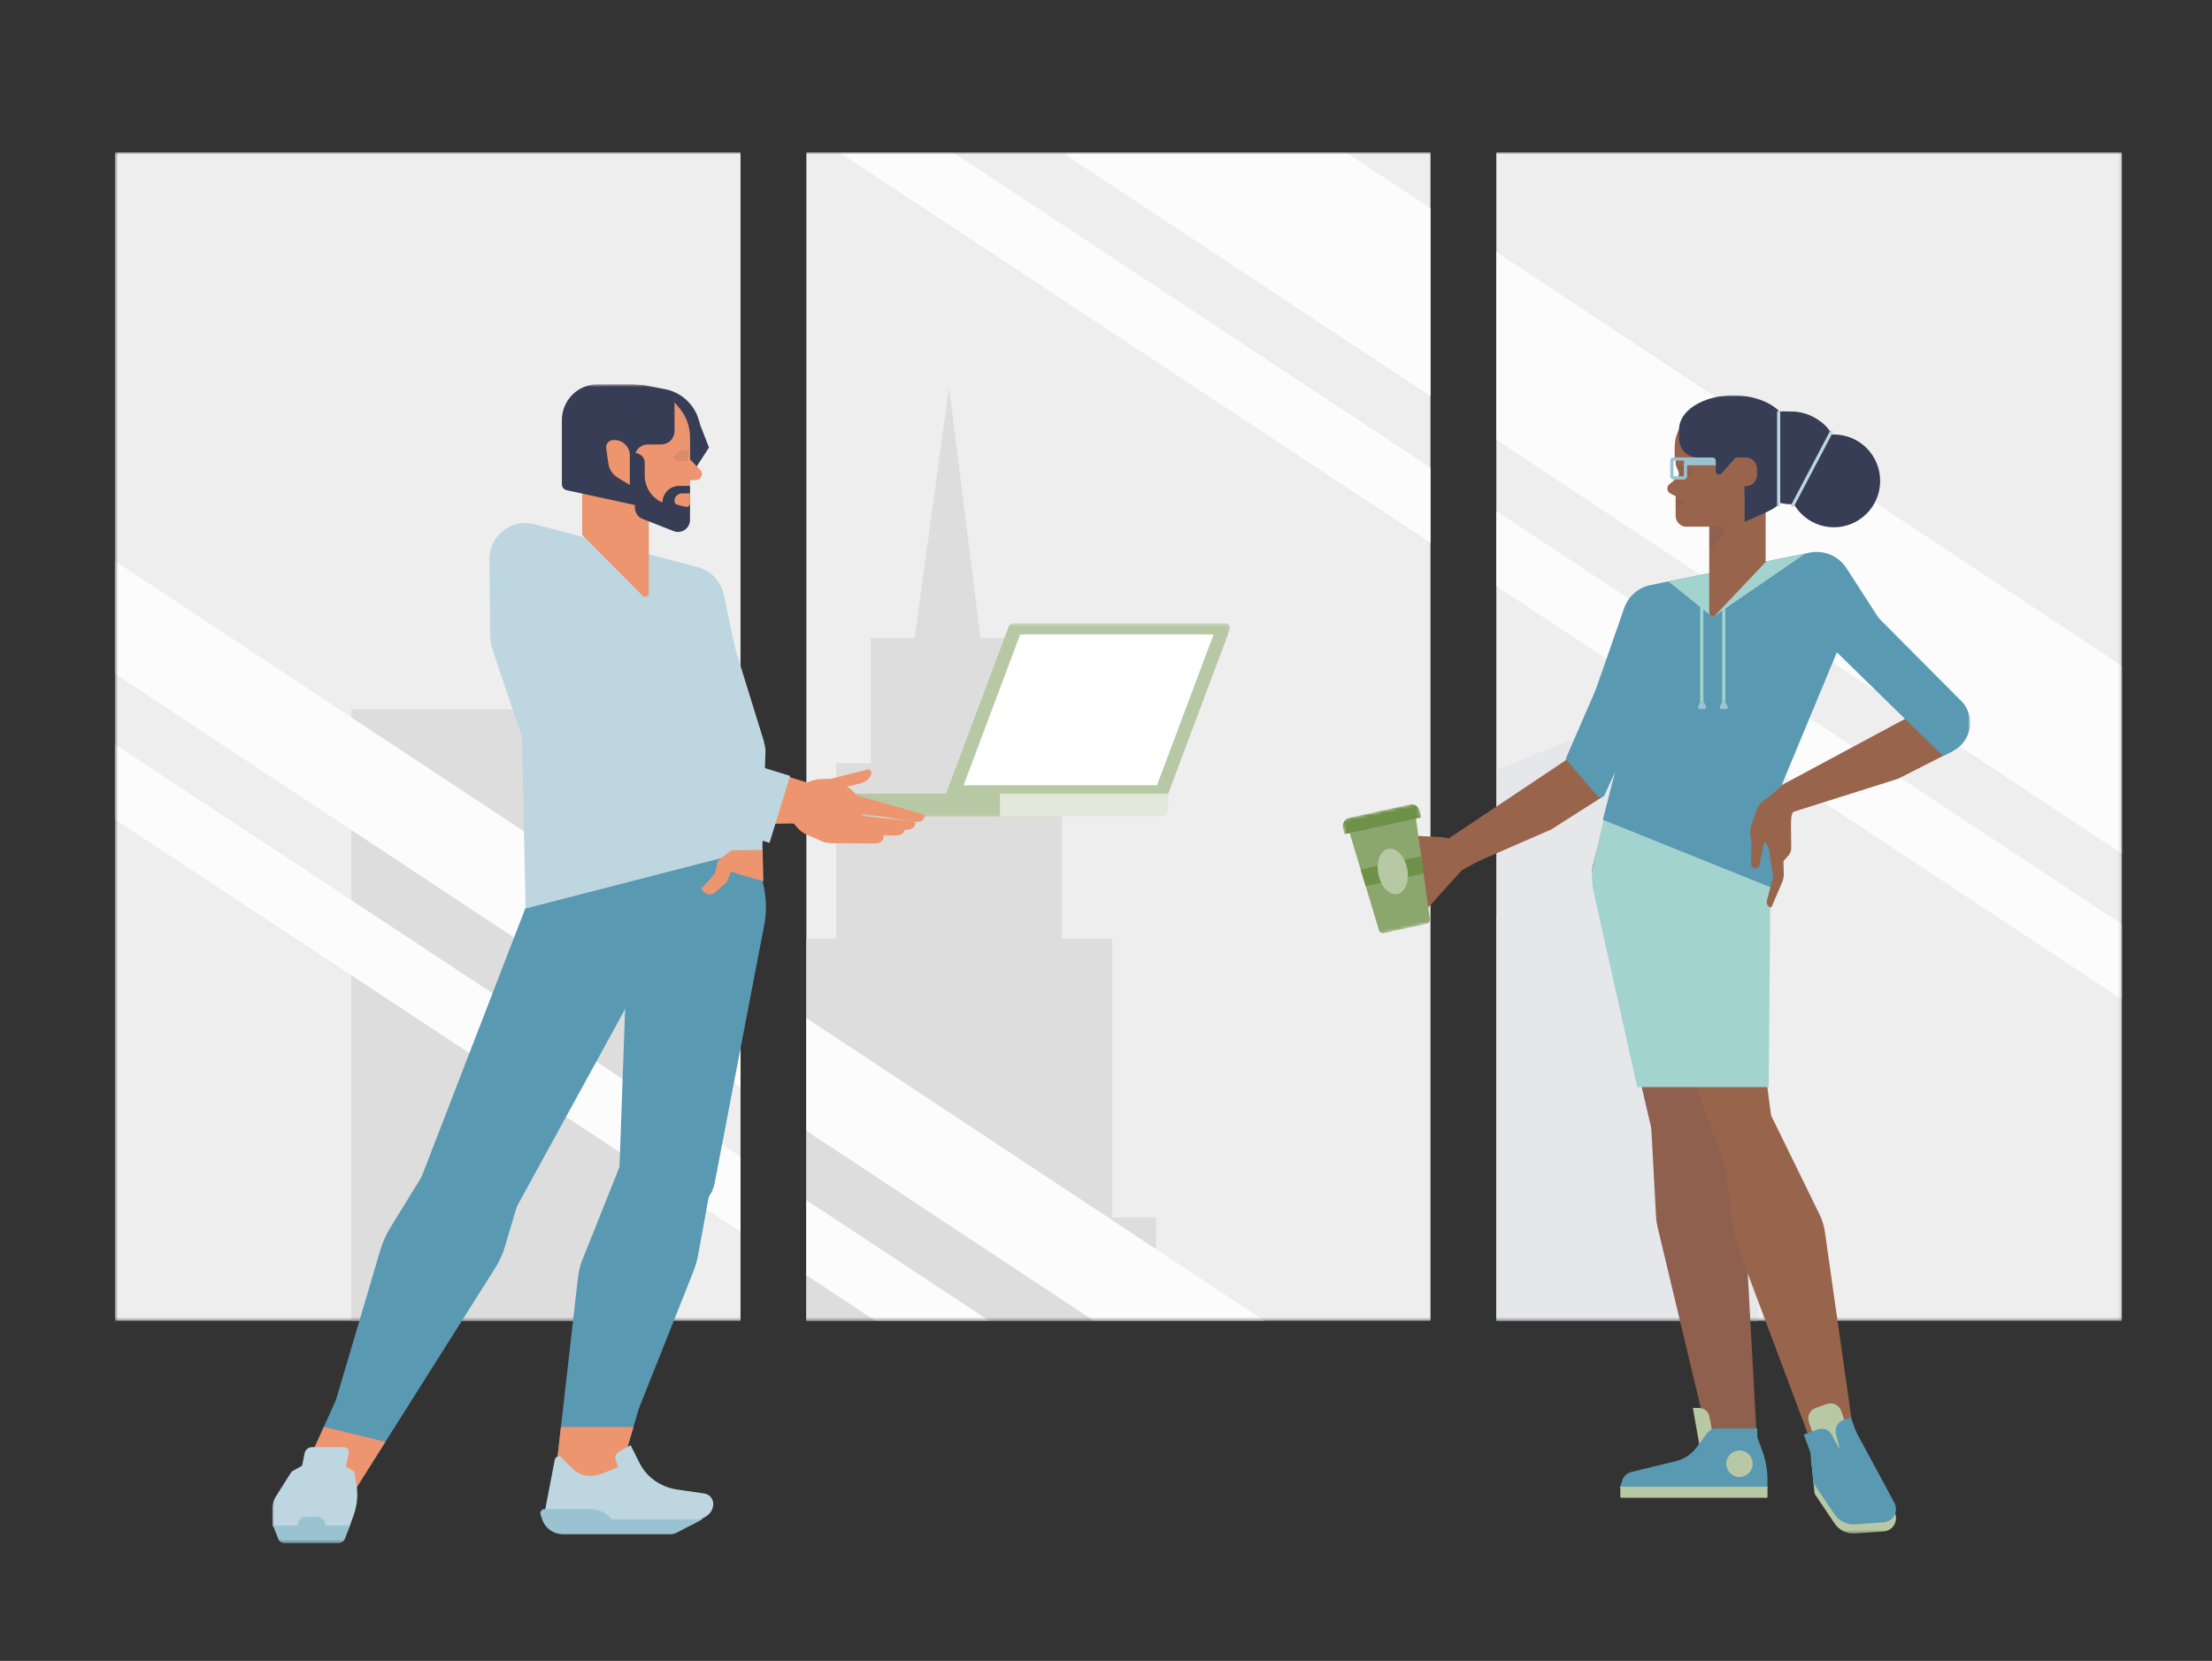 <?xml version="1.0" encoding="UTF-8"?>
<svg xmlns="http://www.w3.org/2000/svg" width="666" height="500" viewBox="0 0 666 500" fill="none">
  <rect x="0" y="0" width="666" height="500" fill="#333333" stroke="none"/>
  <mask id="mask0_425_6399" style="mask-type:luminance" maskUnits="userSpaceOnUse" x="34" y="45" width="605" height="353">
    <path d="M34.582 45.826H638.901V397.621H34.582V45.826Z" fill="white"></path>
  </mask>
  <g mask="url(#mask0_425_6399)">
    <path d="M34.582 45.826H222.959V397.621H34.582V45.826ZM242.788 45.826H430.693V397.621H242.788V45.826ZM450.524 45.826H638.901V397.621H450.524V45.826Z" fill="#EEEEEE"></path>
    <path d="M164.358 233.845V213.533H105.789V397.621H192.829V233.845H164.358ZM334.854 366.497V282.557H319.746V229.741H309.359V192.014H295.196L285.753 116.562L275.367 192.014H262.147V229.741H251.76V282.557H242.789V397.621H348.074V366.497H334.854Z" fill="#DDDDDD"></path>
    <path d="M516.148 275.955V231.626L483.208 218.461L450.996 231.626V275.955H450.523V397.621H529.368V275.955H516.148Z" fill="#E6E7EB"></path>
    <path d="M222.959 293.376L34.582 168.888V202.813L222.959 327.302V293.376ZM242.788 306.48V340.406L329.367 397.621H380.706L242.788 306.48ZM430.694 62.717L405.162 45.826H321.407L320.878 46.618L430.694 119.27V62.717ZM450.524 75.835V132.389L638.901 257.016V200.455L450.524 75.835ZM222.959 348.23L34.582 224.053V246.661L222.959 370.837V348.23ZM242.788 361.301V383.908L263.59 397.621H297.886L242.788 361.301ZM430.694 140.772L286.885 45.826H252.647L430.694 163.379V140.772ZM450.524 153.864V176.47L638.901 300.844V278.237L450.524 153.864Z" fill="#FCFCFD"></path>
  </g>
  <mask id="mask1_425_6399" style="mask-type:luminance" maskUnits="userSpaceOnUse" x="233" y="187" width="138" height="59">
    <path d="M233.666 187.625H370.407V245.842H233.666V187.625Z" fill="white"></path>
  </mask>
  <g mask="url(#mask1_425_6399)">
    <path d="M351.408 239.775H284.539L303.793 188.473C303.887 188.224 304.055 188.009 304.275 187.858C304.496 187.706 304.758 187.625 305.027 187.625H369.09C369.302 187.625 369.511 187.676 369.699 187.772C369.887 187.869 370.048 188.01 370.17 188.181C370.291 188.353 370.368 188.551 370.395 188.759C370.422 188.966 370.397 189.177 370.324 189.374L351.408 239.775Z" fill="#B7C8A4"></path>
    <path d="M348.355 236.41H290.115L307.163 190.99H365.403L348.355 236.41Z" fill="white"></path>
    <path d="M299.996 245.842H349.134C349.832 245.842 350.501 245.568 350.994 245.081C351.488 244.594 351.765 243.934 351.765 243.245V238.924H299.996V245.842Z" fill="#E2E9DA"></path>
    <path d="M236.297 245.842H301.074V238.924H233.666V243.245C233.666 243.934 233.943 244.594 234.437 245.081C234.93 245.568 235.599 245.842 236.297 245.842Z" fill="#B7C8A4"></path>
  </g>
  <mask id="mask2_425_6399" style="mask-type:luminance" maskUnits="userSpaceOnUse" x="81" y="115" width="198" height="350">
    <path d="M81.963 115.686H278.554V464.57H81.963V115.686Z" fill="white"></path>
  </mask>
  <g mask="url(#mask2_425_6399)">
    <path d="M174.033 384.423L170.144 418.575L168.818 430.209L168.092 436.563L167.879 438.444L167.188 444.522L166.845 447.52L166.322 452.08L166.294 452.341L173.03 452.528C174.623 452.574 176.313 452.622 177.871 452.672C178.753 452.695 179.587 452.723 180.345 452.746C182.288 452.805 183.69 452.855 183.867 452.87L184.032 452.306L184.503 450.705L188.21 438.125L192.366 424.015L208.667 383.004C209.37 381.237 209.896 379.404 210.239 377.533L216.979 340.745L191.052 339.963L175.824 378.086C174.875 380.21 174.27 382.352 174.033 384.423ZM148.992 381.897L127.415 416.048L120.066 427.683L116.052 434.037L114.864 435.918L111.023 441.996L109.129 444.994L106.252 449.554L106.085 449.815L99.21 450.002C97.582 450.048 95.856 450.096 94.261 450.146C93.362 450.169 92.507 450.197 91.732 450.22C89.746 450.279 88.306 450.329 88.117 450.344L88.373 449.78L89.096 448.179L94.771 435.599L101.137 421.489L114.491 376.404C115.214 373.963 116.256 371.628 117.59 369.461L136.817 338.218L163.327 337.436L151.93 375.558C151.294 377.684 150.3 379.826 148.992 381.897Z" fill="#5999B2"></path>
    <path d="M249.5 237.642L214.005 226.43L203.734 239.89L217.964 248.209L243.462 247.837L249.5 237.642ZM278.537 245.918C278.235 246.846 277.204 247.494 276.006 247.413L257.965 244.73L256.196 238.976L278.055 245.167C278.392 245.235 278.608 245.565 278.54 245.901L278.537 245.918Z" fill="#ED956E"></path>
    <path d="M275.655 247.864C275.517 248.831 274.614 249.647 273.419 249.773L255.186 250.243L252.453 244.881L275.052 247.209C275.395 247.218 275.666 247.504 275.656 247.848L275.655 247.864Z" fill="#ED956E"></path>
    <path d="M272.449 249.692C272.284 250.655 271.356 251.444 270.159 251.534L251.919 251.466L249.346 246.026L271.865 249.019C271.947 249.024 272.027 249.044 272.1 249.08C272.174 249.115 272.239 249.165 272.294 249.226C272.348 249.287 272.39 249.358 272.417 249.435C272.444 249.513 272.455 249.594 272.45 249.676L272.449 249.692Z" fill="#ED956E"></path>
    <path d="M266.083 252.065C265.918 253.028 264.989 253.817 263.793 253.907L250.33 253.857C248.9 253.852 247.5 253.442 246.294 252.674C245.087 251.906 244.122 250.812 243.51 249.518L242.98 248.398L265.5 251.392C265.581 251.396 265.661 251.417 265.735 251.453C265.808 251.488 265.874 251.538 265.928 251.599C265.983 251.66 266.025 251.731 266.052 251.808C266.078 251.885 266.09 251.967 266.085 252.049L266.083 252.065Z" fill="#ED956E"></path>
    <path d="M248.365 253.569L253.495 245.455C254.429 242.287 252.604 238.931 249.439 237.995L244.627 236.573C241.462 235.639 233.504 237.234 232.57 240.402L239.953 249.056C240.84 250.096 241.96 250.91 243.221 251.434L248.365 253.569Z" fill="#ED956E"></path>
    <path d="M239.318 237.466L253.917 241.778L252.823 241.392C252.536 241.289 252.274 241.126 252.057 240.913C251.839 240.7 251.67 240.442 251.561 240.157C251.453 239.872 251.407 239.567 251.427 239.263C251.448 238.959 251.534 238.663 251.679 238.395L251.687 238.357C252.038 237.72 252.649 237.263 253.361 237.109L256.769 236.385C257.633 236.211 258.433 235.805 259.085 235.211C259.517 234.792 259.866 234.307 260.013 233.807C260.092 233.54 260.115 233.271 260.064 233.002C260.039 232.886 259.99 232.777 259.919 232.682C259.849 232.587 259.759 232.508 259.655 232.45C259.552 232.393 259.438 232.358 259.32 232.348C259.202 232.338 259.083 232.354 258.972 232.393L248.581 235.017L246.026 235.081C244.458 235.113 242.92 235.519 241.541 236.265L239.467 237.395C239.417 237.42 239.369 237.443 239.318 237.466Z" fill="#ED956E"></path>
    <path d="M240.375 237.039L255.814 241.6L254.656 241.191C254.353 241.083 254.076 240.91 253.846 240.685C253.616 240.459 253.437 240.187 253.322 239.886C253.207 239.584 253.159 239.262 253.18 238.94C253.202 238.619 253.292 238.306 253.446 238.022L253.454 237.982C253.638 237.648 253.891 237.358 254.196 237.131C254.502 236.903 254.852 236.743 255.224 236.662L258.828 235.896C259.742 235.712 260.589 235.283 261.279 234.655C261.736 234.211 262.103 233.698 262.259 233.17C262.343 232.887 262.367 232.603 262.313 232.319C262.304 232.281 262.296 232.243 262.283 232.208C262.244 232.099 262.184 231.999 262.107 231.913C262.029 231.827 261.936 231.758 261.831 231.708C261.727 231.659 261.613 231.63 261.498 231.625C261.382 231.619 261.267 231.636 261.158 231.675L250.169 234.449L247.466 234.516C245.808 234.55 244.182 234.98 242.723 235.769L240.53 236.964C240.479 236.991 240.428 237.016 240.375 237.039Z" fill="#ED956E"></path>
    <path d="M240.976 241.564C239.595 246.251 242.578 251.263 247.641 252.758C252.703 254.253 257.927 251.666 259.309 246.978C260.69 242.291 257.707 237.279 252.644 235.784C247.582 234.289 242.358 236.876 240.976 241.564Z" fill="#ED956E"></path>
    <path d="M186.354 130.129H210.932C210.932 123.785 206.427 118.336 200.201 117.149L193.945 115.957C190.004 115.205 186.354 118.229 186.354 122.245L186.354 130.129Z" fill="#363D54"></path>
    <path d="M227.056 253.107L229.994 267.088C230.784 270.846 230.818 274.725 230.093 278.497L215.152 356.255C214.002 362.242 207.779 365.783 202.052 363.706C194.676 361.031 186.279 357.92 186.303 357.636L189.979 254.178L227.056 253.107Z" fill="#5999B2"></path>
    <path d="M210.583 253.107L211.658 267.55L198.747 284.567L155.267 363.845C155.267 363.845 125.443 358.143 125.638 357.636L165.629 254.179L210.583 253.107Z" fill="#5999B2"></path>
    <path d="M227.357 255.691L158.248 273.511L157.172 221.864L148.192 195.221C147.87 194.264 147.7 193.262 147.688 192.252L147.529 178.463L211.454 192.643L227.357 255.691Z" fill="#BDD6E0"></path>
    <path d="M190.734 429.553L188.21 438.126L184.501 450.704L184.032 452.307L183.867 452.869C183.69 452.855 182.288 452.805 180.345 452.747C179.585 452.722 178.752 452.697 177.869 452.671C176.312 452.621 174.622 452.573 173.028 452.526C169.413 452.425 166.294 452.342 166.294 452.342L166.319 452.079L166.842 447.522L167.185 444.524L167.877 438.444L168.093 436.564L168.818 430.211L168.894 429.554H190.734V429.553ZM116.051 434.038L114.866 435.918L111.024 441.998L109.131 444.996L106.252 449.553L106.086 449.816C106.086 449.816 102.903 449.899 99.212 450C97.583 450.047 95.86 450.094 94.263 450.145C93.365 450.17 92.512 450.195 91.733 450.221C89.747 450.279 88.309 450.329 88.121 450.343L88.373 449.781L89.098 448.178L94.772 435.6L97.5 429.553L116.051 434.038Z" fill="#ED956E"></path>
    <path d="M197.609 124.473V130.038H202.564V148.653H204.423L213.467 134.726L209.371 124.182L197.609 124.473Z" fill="#363D54"></path>
    <path d="M208.331 459.025L212.564 456.501C213.732 455.805 214.544 454.615 214.724 453.337C214.988 451.46 213.832 449.867 212.012 449.602L203.983 448.431C198.909 447.69 194.724 444.735 192.512 440.332L189.864 435.061L186.342 437.045C185.494 437.523 185.056 438.512 185.325 439.345L186.096 441.726L181.266 443.624C177.995 444.909 174.525 444.318 172.329 442.099L168.937 438.674C168.344 438.074 167.21 438.524 167.036 439.43L164.072 454.839L164.49 458.467L208.331 459.025Z" fill="#BDD6E0"></path>
    <path d="M162.741 455.851L163.245 457.376C164.151 460.12 166.663 461.87 169.693 461.87H201.907C202.526 461.87 203.158 461.711 203.74 461.407L211.436 457.39H184.91C184.441 457.39 184.015 457.206 183.725 456.878C182.266 455.231 180.129 454.309 177.769 454.309H163.937C163.144 454.308 162.505 455.133 162.741 455.851Z" fill="#9BC2D1"></path>
    <path d="M207.541 131.65L207.665 152.963C207.601 155.484 205.103 157.211 202.727 156.378L180.684 148.648L207.541 131.65Z" fill="#C78982"></path>
    <path d="M205.807 144.6L209.577 144.509C211.147 144.472 211.921 142.58 210.827 141.45L206.041 136.509L205.807 144.6Z" fill="#ED956E"></path>
    <path d="M195.076 118.367L194.591 118.354C193.607 118.33 192.653 118.698 191.939 119.377C191.226 120.056 190.811 120.991 190.786 121.976L190.463 134.877L207.648 135.309L207.739 131.695C207.919 124.515 202.249 118.547 195.076 118.367Z" fill="#C78982"></path>
    <path d="M221.292 194.977L217.907 178.96C217.492 176.996 216.54 175.186 215.156 173.733C213.773 172.279 212.013 171.24 210.073 170.731L160.93 157.818C154.025 156.004 147.289 161.266 147.372 168.412L147.642 191.941L162.509 198.808L221.292 194.977ZM231.688 253.752L187.202 240.029C180.929 238.094 177.41 231.435 179.344 225.155L179.87 223.444C180.157 222.513 180.624 221.647 181.245 220.896C181.866 220.145 182.629 219.524 183.489 219.069C184.35 218.613 185.292 218.331 186.262 218.24C187.231 218.149 188.209 218.249 189.139 218.536L237.898 233.577L231.688 253.752Z" fill="#BDD6E0"></path>
    <path d="M175.275 138.809H195.352V178.587C195.352 179.553 194.186 180.035 193.505 179.351L175.275 161.037V138.809Z" fill="#ED956E"></path>
    <path d="M207.398 146.56L196.625 146.291L196.969 132.581L207.742 132.853L207.398 146.56Z" fill="#C78982"></path>
    <path d="M190.498 115.694H185.397C179.823 115.694 175.305 120.218 175.305 125.797V151.054H207.745V132.96C207.746 123.424 200.023 115.694 190.498 115.694Z" fill="#ED956E"></path>
    <path d="M210.024 229.957L199.473 195.908L219.526 189.373L230.078 223.422L210.024 229.957Z" fill="#BDD6E0"></path>
    <path opacity="0.1" d="M207.513 135.578H205.045C204.903 135.578 204.762 135.606 204.631 135.661C204.5 135.715 204.381 135.795 204.281 135.895L203.253 136.924C202.571 137.606 203.053 138.772 204.017 138.772H207.004" fill="#363D54"></path>
    <path d="M194.121 139.349V143.175C194.121 144.901 194.626 146.589 195.574 148.031C196.522 149.472 197.871 150.604 199.455 151.287C199.455 150.629 199.584 149.977 199.835 149.369C200.087 148.761 200.456 148.209 200.92 147.744C201.385 147.278 201.937 146.909 202.545 146.657C203.152 146.406 203.803 146.276 204.46 146.276H207.745V156.529C207.745 159.071 205.188 160.817 202.823 159.887L193.452 156.205C192.778 155.94 192.199 155.478 191.79 154.879C191.382 154.28 191.164 153.572 191.164 152.847V136.391C191.552 136.39 191.937 136.467 192.295 136.616C192.654 136.764 192.98 136.982 193.255 137.257C193.529 137.532 193.747 137.858 193.896 138.217C194.044 138.576 194.121 138.961 194.121 139.349Z" fill="#363D54"></path>
    <path d="M203.972 151.987L206.454 152.561C206.609 152.596 206.769 152.597 206.924 152.561C207.078 152.526 207.223 152.457 207.347 152.358C207.471 152.259 207.571 152.134 207.64 151.991C207.709 151.848 207.745 151.691 207.745 151.533V148.529H205.366C204.754 148.529 204.167 148.772 203.734 149.205C203.302 149.638 203.059 150.226 203.059 150.838C203.059 151.387 203.437 151.863 203.972 151.987ZM217.086 261.595L229.847 265.306L229.599 255.27L220.603 255.544L217.086 261.595Z" fill="#ED956E"></path>
    <path d="M224.707 252.504L216.649 258.737C216.268 259.032 216.007 259.456 215.915 259.93L215.445 262.361C215.377 262.718 215.211 263.048 214.968 263.317L211.286 267.384C211.251 267.422 211.224 267.467 211.207 267.516C211.189 267.566 211.181 267.618 211.184 267.67C211.187 267.722 211.199 267.773 211.222 267.82C211.244 267.867 211.275 267.909 211.314 267.944L212.072 268.631C212.506 269.025 213.069 269.247 213.655 269.256C214.242 269.265 214.811 269.06 215.257 268.679L218.317 266.068C218.679 265.76 218.955 265.363 219.12 264.916L220.398 261.448L227.189 256.246L224.707 252.504Z" fill="#ED956E"></path>
    <path d="M82.036 459.593H105.238L106.517 456.022C107.55 453.136 107.832 450.034 107.336 447.009L106.678 443.004L97.269 437.695L87.802 443.004L83.07 450.492C82.328 451.668 81.942 453.034 81.962 454.425L82.036 459.593Z" fill="#BDD6E0"></path>
    <path d="M85.81 464.57H101.795C102.696 464.57 103.495 464.078 103.785 463.346L105.403 459.261H82.201L83.819 463.346C84.109 464.078 84.909 464.57 85.81 464.57Z" fill="#9BC2D1"></path>
    <path d="M93.879 435.647H103.532C104.527 435.647 105.172 436.455 104.972 437.452L103.099 446.783C102.899 447.78 101.93 448.588 100.934 448.588H91.281C90.286 448.588 89.641 447.781 89.841 446.783L91.714 437.452C91.914 436.455 92.882 435.647 93.879 435.647Z" fill="#BDD6E0"></path>
    <path d="M95.459 456.607H92.144C91.485 456.609 90.854 456.872 90.388 457.338C89.922 457.804 89.66 458.436 89.658 459.096C89.66 459.755 89.922 460.387 90.388 460.853C90.854 461.32 91.485 461.583 92.144 461.584H95.459C96.118 461.583 96.749 461.32 97.215 460.853C97.681 460.387 97.943 459.755 97.945 459.096C97.943 458.436 97.681 457.804 97.215 457.338C96.749 456.872 96.118 456.609 95.459 456.607Z" fill="#9BC2D1"></path>
    <path d="M219.176 255.959L208.989 226.3C208.476 224.805 208.436 223.189 208.873 221.671C209.311 220.154 210.205 218.808 211.435 217.817L214.262 215.538C215.047 214.906 215.949 214.434 216.917 214.15C217.884 213.867 218.897 213.776 219.899 213.885C220.901 213.993 221.872 214.298 222.757 214.782C223.641 215.266 224.421 215.92 225.053 216.706L228.775 221.335C229.943 222.788 230.543 224.616 230.464 226.479L229.522 255.889L219.176 255.959Z" fill="#BDD6E0"></path>
    <path d="M203.091 118.325V129.773C203.091 130.842 202.667 131.867 201.912 132.622C201.157 133.378 200.133 133.803 199.065 133.803H195.006C193.975 133.803 192.985 134.213 192.255 134.943C191.526 135.674 191.116 136.664 191.116 137.697V147.242C191.116 148.173 190.747 149.065 190.09 149.722C189.433 150.38 188.542 150.749 187.613 150.749C186.684 150.749 185.793 150.38 185.135 149.722L171.433 136.005C171.068 135.64 170.863 135.145 170.863 134.628C170.863 134.112 171.068 133.617 171.433 133.252L181.938 120.522C183.492 118.639 185.549 117.238 187.869 116.482C190.19 115.726 192.677 115.648 195.04 116.255L203.091 118.325Z" fill="#363D54"></path>
    <path d="M191.34 115.686H179.927C173.988 115.686 169.174 120.505 169.174 126.45V145.805C169.174 146.654 169.765 147.388 170.593 147.568L191.34 152.08V115.686Z" fill="#363D54"></path>
    <path d="M184.676 132.463H185.01C186.238 132.463 187.415 132.951 188.283 133.82C189.151 134.689 189.639 135.867 189.639 137.096V146.024L185.934 143.758C185.187 143.301 184.55 142.683 184.07 141.949C183.59 141.216 183.279 140.385 183.16 139.516L182.528 134.931C182.486 134.624 182.51 134.311 182.598 134.014C182.687 133.717 182.838 133.442 183.041 133.208C183.245 132.974 183.496 132.786 183.778 132.658C184.06 132.529 184.366 132.463 184.676 132.463Z" fill="#ED956E"></path>
  </g>
  <mask id="mask3_425_6399" style="mask-type:luminance" maskUnits="userSpaceOnUse" x="413" y="119" width="181" height="343">
    <path d="M413.215 119.012H593.18V461.659H413.215V119.012Z" fill="white"></path>
  </mask>
  <g mask="url(#mask3_425_6399)">
    <path d="M484.724 240.436L479.606 260.504C479.338 261.568 479.329 262.681 479.58 263.749L497.263 339.999C497.263 339.999 514.778 341.491 514.752 341.003L515.812 341.048L511.801 285.974L509.983 241.468L484.724 240.436Z" fill="#99644C"></path>
    <path d="M496.672 329.997L498.616 366.246C498.673 367.304 498.826 368.356 499.073 369.387L514.599 434.387C514.599 434.387 529.53 434.347 529.017 434.375L525.288 366.338C525.176 364.348 524.73 362.392 523.97 360.55L513.392 334.839L496.672 329.997Z" fill="#99644C"></path>
    <path opacity="0.1" d="M525.289 366.34C525.176 364.35 524.731 362.393 523.971 360.552L515.715 340.485L511.801 285.974L509.983 241.468L484.724 240.436L479.606 260.504C479.338 261.568 479.329 262.681 479.58 263.749L497.192 339.694L498.616 366.246C498.673 367.304 498.826 368.356 499.073 369.387L514.6 434.387C514.6 434.387 528.566 434.35 529.018 434.373L525.289 366.34Z" fill="#363D54"></path>
    <path d="M434.399 263.922L431.312 255.666L472.592 228.088L482.699 239.75L467 249.729L434.399 263.922Z" fill="#99644C"></path>
    <path d="M436.911 263.678L445.347 259.15L441.057 255.886L440.816 255.563C439.987 254.509 438.939 253.649 437.744 253.045C436.554 252.433 435.244 252.091 433.908 252.042L433.913 252.025L419.85 251.242C419.698 251.226 419.546 251.263 419.418 251.347C419.29 251.43 419.194 251.554 419.146 251.699C419.136 251.734 419.125 251.769 419.12 251.8C419.085 251.967 419.083 252.139 419.114 252.307C419.145 252.475 419.209 252.634 419.302 252.777C419.395 252.92 419.515 253.043 419.655 253.139C419.796 253.235 419.954 253.303 420.12 253.337L426.287 255.134C426.529 255.21 426.753 255.346 426.932 255.535C427.193 255.816 427.332 256.189 427.32 256.572C427.308 256.956 427.145 257.319 426.866 257.583L419.831 265.032L422.872 266.992L424.283 266.351C424.974 266.037 425.699 265.802 426.442 265.643L433.306 264.192C433.876 264.071 434.454 264.04 435.021 264.095C435.674 264.158 436.331 263.989 436.911 263.678Z" fill="#99644C"></path>
    <path d="M413.491 273.292C413.051 272.658 413.135 271.698 413.756 270.981L424.032 260.871L428.312 263.068L414.192 273.345C414.144 273.388 414.088 273.421 414.027 273.442C413.966 273.463 413.901 273.471 413.837 273.467C413.773 273.463 413.71 273.446 413.652 273.418C413.594 273.389 413.542 273.35 413.5 273.301L413.491 273.292ZM415.918 274.244C415.597 273.541 415.849 272.611 416.588 272.017L429.098 263.519L433.198 265.917L416.598 274.421C416.542 274.455 416.48 274.477 416.415 274.487C416.35 274.496 416.284 274.493 416.221 274.476C416.157 274.46 416.098 274.43 416.046 274.391C415.994 274.351 415.95 274.301 415.918 274.244Z" fill="#99644C"></path>
    <path d="M420.179 274.488C419.83 273.799 420.046 272.86 420.761 272.236L432.334 263.651L436.526 265.883L420.866 274.638C420.757 274.71 420.625 274.736 420.497 274.709C420.37 274.683 420.258 274.607 420.186 274.498L420.179 274.488Z" fill="#99644C"></path>
    <path d="M427.413 275.372C426.863 274.832 426.767 273.873 427.245 273.052L435.467 261.201L440.151 261.968L428.112 275.293C428.032 275.396 427.914 275.463 427.785 275.479C427.656 275.495 427.526 275.459 427.423 275.379C427.419 275.378 427.416 275.375 427.413 275.372Z" fill="#99644C"></path>
    <path d="M537.668 245.119L535.387 236.922L579.111 213.44L588.056 226.019L571.478 234.444L537.668 245.119Z" fill="#99644C"></path>
    <path d="M484.008 243.789H533.347L556.703 187.586H506.397L484.008 243.789Z" fill="#5999B2"></path>
    <path d="M479.264 211.067L568.219 190.043L555.928 171.036C554.761 169.232 553.08 167.823 551.104 166.99C549.127 166.158 546.946 165.942 544.846 166.37L496.956 176.13C495.143 176.499 493.456 177.335 492.062 178.556C490.668 179.777 489.614 181.34 489.003 183.092L479.264 211.067Z" fill="#5999B2"></path>
    <path d="M490.076 185.477L471.393 228.484L480.991 239.612C481.599 240.317 482.731 240.156 483.12 239.309L506.954 187.358L490.076 185.477ZM558.422 178.808L591.111 211.656C594.831 216.346 593.364 223.275 588.065 226.044L585.041 227.625L543.61 187.14L558.422 178.808Z" fill="#5999B2"></path>
    <path d="M531.821 332.886L547.856 365.646C548.65 367.268 549.183 369.005 549.438 370.794L558.541 434.754C558.541 434.754 545.948 437.493 546.436 437.33L523.335 375.659C522.851 374.369 522.509 373.031 522.314 371.667L518.27 343.435L531.821 332.886Z" fill="#99644C"></path>
    <path d="M497.136 250.807L490.449 272.473L520.573 353.782C520.573 353.782 534.459 345.671 534.459 345.183L522.339 251.839L497.136 250.807Z" fill="#99644C"></path>
    <path d="M511.648 434.92H516.19L514.711 426.53C514.578 425.778 514.186 425.096 513.603 424.606C513.019 424.115 512.282 423.846 511.521 423.846H509.695L511.648 434.92Z" fill="#B7C8A4"></path>
    <path d="M513.301 432.583H528.821V438.244H513.301V432.583Z" fill="#99644C"></path>
    <path d="M510.495 447.899H532.147L532.167 445.711C532.194 442.721 531.684 439.751 530.661 436.943L528.671 431.484L510.494 438.18L510.495 447.899Z" fill="#5999B2"></path>
    <path d="M529.086 430.024V438.369C528.591 438.369 515.624 445.479 515.274 445.83L513.211 447.9H487.68L488.503 445.527C488.707 444.936 489.057 444.406 489.519 443.986C489.981 443.566 490.541 443.269 491.147 443.122L504.521 439.879C507.056 439.265 509.296 437.779 510.852 435.68L513.927 431.532C514.274 431.065 514.725 430.685 515.244 430.423C515.764 430.161 516.337 430.025 516.918 430.025H529.086V430.024Z" fill="#5999B2"></path>
    <path d="M487.859 447.548H532.167V450.886H487.859V447.548Z" fill="#B7C8A4"></path>
    <path d="M523.723 444.639C525.919 444.639 527.699 442.854 527.699 440.652C527.699 438.45 525.919 436.665 523.723 436.665C521.528 436.665 519.748 438.45 519.748 440.652C519.748 442.854 521.528 444.639 523.723 444.639Z" fill="#B7C8A4"></path>
    <path d="M532.532 246.787H482.818L479.81 259.983C479.179 262.752 479.173 265.627 479.792 268.398L492.948 327.271H532.531L533.074 264.188L532.532 246.787Z" fill="#A3D3CE"></path>
    <path d="M499.218 188.937L487.958 197.106C486.795 197.951 485.913 199.128 485.429 200.484C484.945 201.84 484.882 203.311 485.246 204.704L488.879 218.566C489.187 219.743 489.19 220.978 488.889 222.156L482.588 246.769L534.057 267.501L533.941 240.873L539.074 185.013L499.218 188.937Z" fill="#5999B2"></path>
    <path d="M552.378 458.644C553.05 459.641 553.973 460.444 555.053 460.97C556.133 461.496 557.332 461.728 558.53 461.642L567.288 461.016C570.106 460.719 571.72 457.646 570.372 455.146L558.672 433.456L545.238 438.9L546.368 449.712L552.378 458.644Z" fill="#B7C8A4"></path>
    <path d="M552.378 455.9C553.051 456.897 553.974 457.699 555.054 458.225C556.134 458.752 557.333 458.983 558.531 458.898L567.289 458.271C570.107 457.974 571.721 454.902 570.373 452.401L558.673 430.712L544.92 435.708L546.05 446.52L552.378 455.9Z" fill="#5999B2"></path>
    <path d="M557.745 434.509L548.006 437.902L544.624 428.137C544.479 427.717 544.417 427.273 544.443 426.829C544.469 426.385 544.582 425.951 544.775 425.551C544.968 425.151 545.238 424.793 545.569 424.497C545.901 424.202 546.286 423.975 546.705 423.829L550.068 422.658C550.486 422.512 550.93 422.45 551.372 422.476C551.815 422.502 552.248 422.615 552.646 422.809C553.045 423.003 553.402 423.274 553.697 423.606C553.991 423.938 554.218 424.325 554.363 424.745L557.745 434.509Z" fill="#B7C8A4"></path>
    <path d="M554.675 439.17L560.96 436.874L557.257 426.679L554.939 427.526C554.145 427.816 553.487 428.391 553.09 429.139C552.693 429.887 552.587 430.756 552.791 431.578L554.675 439.17Z" fill="#5999B2"></path>
    <path d="M546.804 442.045L555.253 438.959L551.505 431.918C551.117 431.189 550.479 430.625 549.71 430.33C548.94 430.035 548.09 430.028 547.316 430.311L543.102 431.851L546.804 442.045Z" fill="#5999B2"></path>
    <path d="M549.257 236.132L541.523 242.491C540.86 242.949 540.312 243.557 539.925 244.265C539.537 244.973 539.32 245.763 539.291 246.57L539.232 248.19L539.317 255.251C539.332 256.07 539.041 256.864 538.501 257.479L536.961 259.25L537.07 263.024C537.101 263.886 536.941 264.744 536.601 265.536L533.464 272.89C533.442 272.942 533.41 272.99 533.369 273.031C533.329 273.071 533.281 273.103 533.228 273.124C533.175 273.146 533.118 273.157 533.061 273.156C533.004 273.156 532.948 273.144 532.895 273.122L532.886 273.118L532.866 273.108C532.515 272.928 532.236 272.634 532.075 272.273C531.915 271.913 531.882 271.508 531.983 271.126L533.872 264.042L532.588 255.582L531.92 254.062C531.878 253.968 531.808 253.891 531.72 253.84C531.631 253.789 531.529 253.767 531.427 253.777C531.322 253.788 531.223 253.833 531.144 253.904C531.066 253.975 531.011 254.069 530.989 254.173C530.71 255.467 529.9 259.625 529.771 260.323C529.742 260.492 529.679 260.654 529.586 260.797C529.494 260.941 529.373 261.065 529.231 261.161C529.09 261.257 528.93 261.323 528.762 261.356C528.595 261.389 528.422 261.387 528.255 261.352C527.969 261.296 527.71 261.148 527.517 260.929C527.324 260.711 527.209 260.434 527.189 260.143C527.189 260.143 527.248 256.72 527.328 254.547C527.366 253.781 527.294 253.014 527.116 252.268C526.832 251.054 526.881 249.786 527.256 248.597L528.388 245.336C529.033 243.481 529.582 241.599 532.025 240.356L536.569 236.436L549.257 236.132Z" fill="#99644C"></path>
    <path d="M516.434 185.273L543.522 166.672L502.352 175.053L514.957 185.216C515.384 185.559 515.984 185.583 516.434 185.273Z" fill="#A3D3CE"></path>
    <path d="M518.526 182.91H519.476V211.316H518.526V182.91ZM511.9 182.274H512.851V212.108H511.9V182.274Z" fill="#A3D3CE"></path>
    <path d="M519.675 213.468H518.326C518.23 213.468 518.136 213.443 518.052 213.397C517.969 213.35 517.899 213.282 517.848 213.201C517.798 213.119 517.769 213.026 517.765 212.93C517.76 212.834 517.781 212.738 517.823 212.653L518.498 211.299C518.544 211.206 518.616 211.127 518.705 211.072C518.794 211.017 518.896 210.987 519.001 210.987C519.105 210.987 519.207 211.017 519.296 211.072C519.385 211.127 519.457 211.206 519.503 211.299L520.178 212.653C520.221 212.738 520.241 212.834 520.237 212.93C520.233 213.026 520.204 213.119 520.153 213.201C520.103 213.283 520.033 213.35 519.949 213.397C519.865 213.444 519.771 213.468 519.675 213.468ZM513.132 213.468H511.782C511.687 213.468 511.592 213.443 511.509 213.397C511.425 213.35 511.355 213.282 511.305 213.201C511.254 213.119 511.226 213.026 511.221 212.93C511.217 212.834 511.237 212.738 511.28 212.653L511.954 211.299C512.001 211.206 512.073 211.127 512.161 211.072C512.25 211.017 512.353 210.987 512.457 210.987C512.561 210.987 512.664 211.017 512.753 211.072C512.841 211.127 512.913 211.206 512.96 211.299L513.634 212.653C513.677 212.738 513.697 212.834 513.693 212.93C513.688 213.026 513.66 213.119 513.609 213.201C513.559 213.282 513.489 213.35 513.405 213.397C513.321 213.443 513.227 213.468 513.132 213.468Z" fill="#9BC2D1"></path>
    <path d="M539.408 151.814C547.098 151.814 553.333 145.561 553.333 137.848C553.333 130.135 547.098 123.882 539.408 123.882C531.717 123.882 525.482 130.135 525.482 137.848C525.482 145.561 531.717 151.814 539.408 151.814Z" fill="#363D54"></path>
    <path d="M514.621 184.453V152.82H531.606V169.193L516.463 185.19C515.798 185.891 514.621 185.42 514.621 184.453ZM507.941 133.076H517.341V145.059H507.941V133.076Z" fill="#99644C"></path>
    <path d="M516.703 124.463H528.414V148.43H516.703V124.463Z" fill="#363D54"></path>
    <path d="M532.311 153.954L525.113 157.162V126.602C525.113 125.74 525.454 124.914 526.062 124.305C526.669 123.696 527.493 123.354 528.351 123.354H529.808C536.747 123.354 542.057 129.552 541.012 136.432L539.856 144.04C539.529 146.195 538.666 148.232 537.347 149.965C536.029 151.697 534.297 153.069 532.311 153.954Z" fill="#363D54"></path>
    <path d="M504.513 133.836V139.553C504.513 139.761 504.553 139.966 504.63 140.159L505.385 142.043C505.509 142.352 505.535 142.691 505.46 143.016C505.385 143.34 505.212 143.634 504.965 143.856L504.512 144.265V155.32C504.512 155.747 504.596 156.171 504.759 156.566C504.923 156.961 505.162 157.319 505.465 157.621C505.767 157.923 506.125 158.162 506.52 158.324C506.914 158.487 507.337 158.569 507.763 158.567L525.29 158.484L525.207 143.432L504.513 133.836Z" fill="#99644C"></path>
    <path d="M507.355 150.852L502.879 148.521C502.645 148.399 502.444 148.222 502.294 148.004C502.144 147.787 502.049 147.536 502.018 147.274C501.986 147.011 502.019 146.745 502.113 146.498C502.207 146.251 502.361 146.031 502.559 145.857L507.355 141.651V150.852Z" fill="#99644C"></path>
    <path opacity="0.1" d="M505.496 142.821H508.827C509.693 142.821 510.126 141.772 509.514 141.158L508.591 140.233C508.501 140.143 508.394 140.071 508.276 140.022C508.158 139.973 508.032 139.948 507.904 139.948H504.574L505.509 142.19L505.496 142.821ZM507.397 150.611L507.027 151.335C506.927 151.531 506.788 151.705 506.619 151.845C506.45 151.986 506.254 152.09 506.043 152.152L504.579 152.584V150.572L507.397 150.611Z" fill="#363D54"></path>
    <path d="M521.839 140.067H507.484L507.16 137.686H521.839V140.067Z" fill="#9BC2D1"></path>
    <path d="M525.55 146.396H516.825V137.694H525.55C526.009 137.694 526.462 137.784 526.886 137.96C527.309 138.136 527.694 138.394 528.018 138.719C528.342 139.044 528.599 139.43 528.774 139.854C528.95 140.279 529.04 140.734 529.04 141.194V142.897C529.04 143.356 528.95 143.811 528.774 144.236C528.599 144.66 528.342 145.046 528.018 145.371C527.694 145.696 527.309 145.954 526.886 146.13C526.462 146.305 526.009 146.396 525.55 146.396ZM515.556 123.164H515.979C516.837 123.164 517.661 123.506 518.268 124.115C518.876 124.725 519.217 125.551 519.217 126.412V137.69H504.223V134.531C504.223 128.253 509.296 123.164 515.556 123.164Z" fill="#99644C"></path>
    <path d="M506.991 138.639L507.012 138.66L506.991 143.398L503.831 143.377L503.852 138.639H506.991ZM506.991 137.686H503.852C503.315 137.686 502.881 138.122 502.881 138.66V143.377C502.881 143.915 503.316 144.351 503.852 144.351H506.991C507.528 144.351 507.962 143.914 507.962 143.377V138.66C507.962 138.532 507.937 138.405 507.889 138.287C507.84 138.169 507.768 138.061 507.678 137.971C507.588 137.88 507.481 137.809 507.363 137.76C507.245 137.711 507.119 137.686 506.991 137.686Z" fill="#9BC2D1"></path>
    <path d="M522.277 133.091C522.277 127.985 528.909 123.847 537.091 123.847C544.07 123.847 549.921 126.859 551.491 130.914C551.898 131.964 551.091 133.091 549.968 133.091H522.277Z" fill="#363D54"></path>
    <path d="M505.557 129.196C505.557 123.572 512.863 119.012 521.876 119.012C529.566 119.012 536.012 122.331 537.74 126.798C538.188 127.955 537.3 129.196 536.063 129.196H505.557Z" fill="#363D54"></path>
    <path opacity="0.1" d="M514.754 158.492L518.605 158.507C519.513 158.511 520.002 159.577 519.414 160.271L514.646 165.899" fill="#363D54"></path>
    <path d="M552.16 158.733C559.85 158.733 566.085 152.48 566.085 144.767C566.085 137.054 559.85 130.801 552.16 130.801C544.469 130.801 538.234 137.054 538.234 144.767C538.234 152.48 544.469 158.733 552.16 158.733Z" fill="#363D54"></path>
    <path d="M535.528 152.39C535.402 152.39 535.281 152.339 535.192 152.25C535.103 152.161 535.053 152.039 535.053 151.913V124.152C535.053 124.025 535.103 123.904 535.192 123.815C535.281 123.725 535.402 123.675 535.528 123.675C535.654 123.675 535.775 123.725 535.864 123.815C535.953 123.904 536.003 124.025 536.003 124.152V151.913C536.003 152.039 535.953 152.161 535.864 152.25C535.775 152.339 535.654 152.39 535.528 152.39ZM539.726 152.68C539.645 152.68 539.564 152.659 539.493 152.618C539.422 152.578 539.362 152.52 539.32 152.45C539.278 152.379 539.254 152.299 539.252 152.217C539.25 152.135 539.268 152.054 539.306 151.982L550.948 129.831C551.007 129.719 551.108 129.635 551.228 129.598C551.349 129.56 551.479 129.572 551.59 129.631C551.702 129.69 551.785 129.791 551.823 129.912C551.86 130.033 551.848 130.163 551.789 130.275L540.147 152.426C540.107 152.502 540.046 152.567 539.972 152.611C539.898 152.656 539.813 152.68 539.726 152.68Z" fill="#BDD6E0"></path>
    <path d="M509.38 125.599H520.384V136.247C521.922 136.37 523.394 136.462 523.61 136.39C523.941 136.279 520.464 140.14 518.287 142.533C517.689 143.191 516.601 142.763 516.601 141.873V138.706C516.601 138.168 516.166 137.733 515.63 137.733H511.224C509.712 137.733 508.262 137.13 507.193 136.058C506.124 134.986 505.523 133.531 505.523 132.015V129.467C505.523 128.441 505.93 127.457 506.653 126.732C507.376 126.007 508.357 125.599 509.38 125.599Z" fill="#363D54"></path>
  </g>
  <mask id="mask4_425_6399" style="mask-type:luminance" maskUnits="userSpaceOnUse" x="403" y="241" width="32" height="42">
    <path d="M403.807 246.714L426.955 241.649L434.672 276.989L411.524 282.054L403.807 246.714Z" fill="white"></path>
  </mask>
  <g mask="url(#mask4_425_6399)">
    <path d="M429.462 278.129L416.738 280.913C416.411 280.985 416.067 280.928 415.777 280.755C415.487 280.581 415.272 280.304 415.173 279.977L405.979 249.481L426.139 245.07L430.494 276.625C430.541 276.963 430.46 277.305 430.269 277.584C430.078 277.863 429.79 278.058 429.462 278.129Z" fill="#8BA76D"></path>
    <path d="M427.894 257.75L428.615 262.978L411.188 266.791L409.663 261.739L427.894 257.75ZM427.92 246.068L404.774 251.132L404.367 249.271C404.294 248.935 404.286 248.588 404.344 248.25C404.403 247.912 404.527 247.589 404.708 247.301C404.89 247.012 405.126 246.763 405.403 246.568C405.68 246.373 405.993 246.235 406.323 246.163L424.441 242.199C425.108 242.053 425.806 242.183 426.382 242.559C426.959 242.936 427.366 243.528 427.514 244.206L427.92 246.068Z" fill="#6E9148"></path>
    <path d="M423.678 261.445C424.434 265.206 423.105 268.647 420.707 269.128C418.309 269.608 415.757 266.95 415.011 263.187C414.255 259.426 415.584 255.985 417.971 255.506C420.369 255.026 422.922 257.683 423.678 261.445Z" fill="#B7C8A4"></path>
  </g>
</svg>
